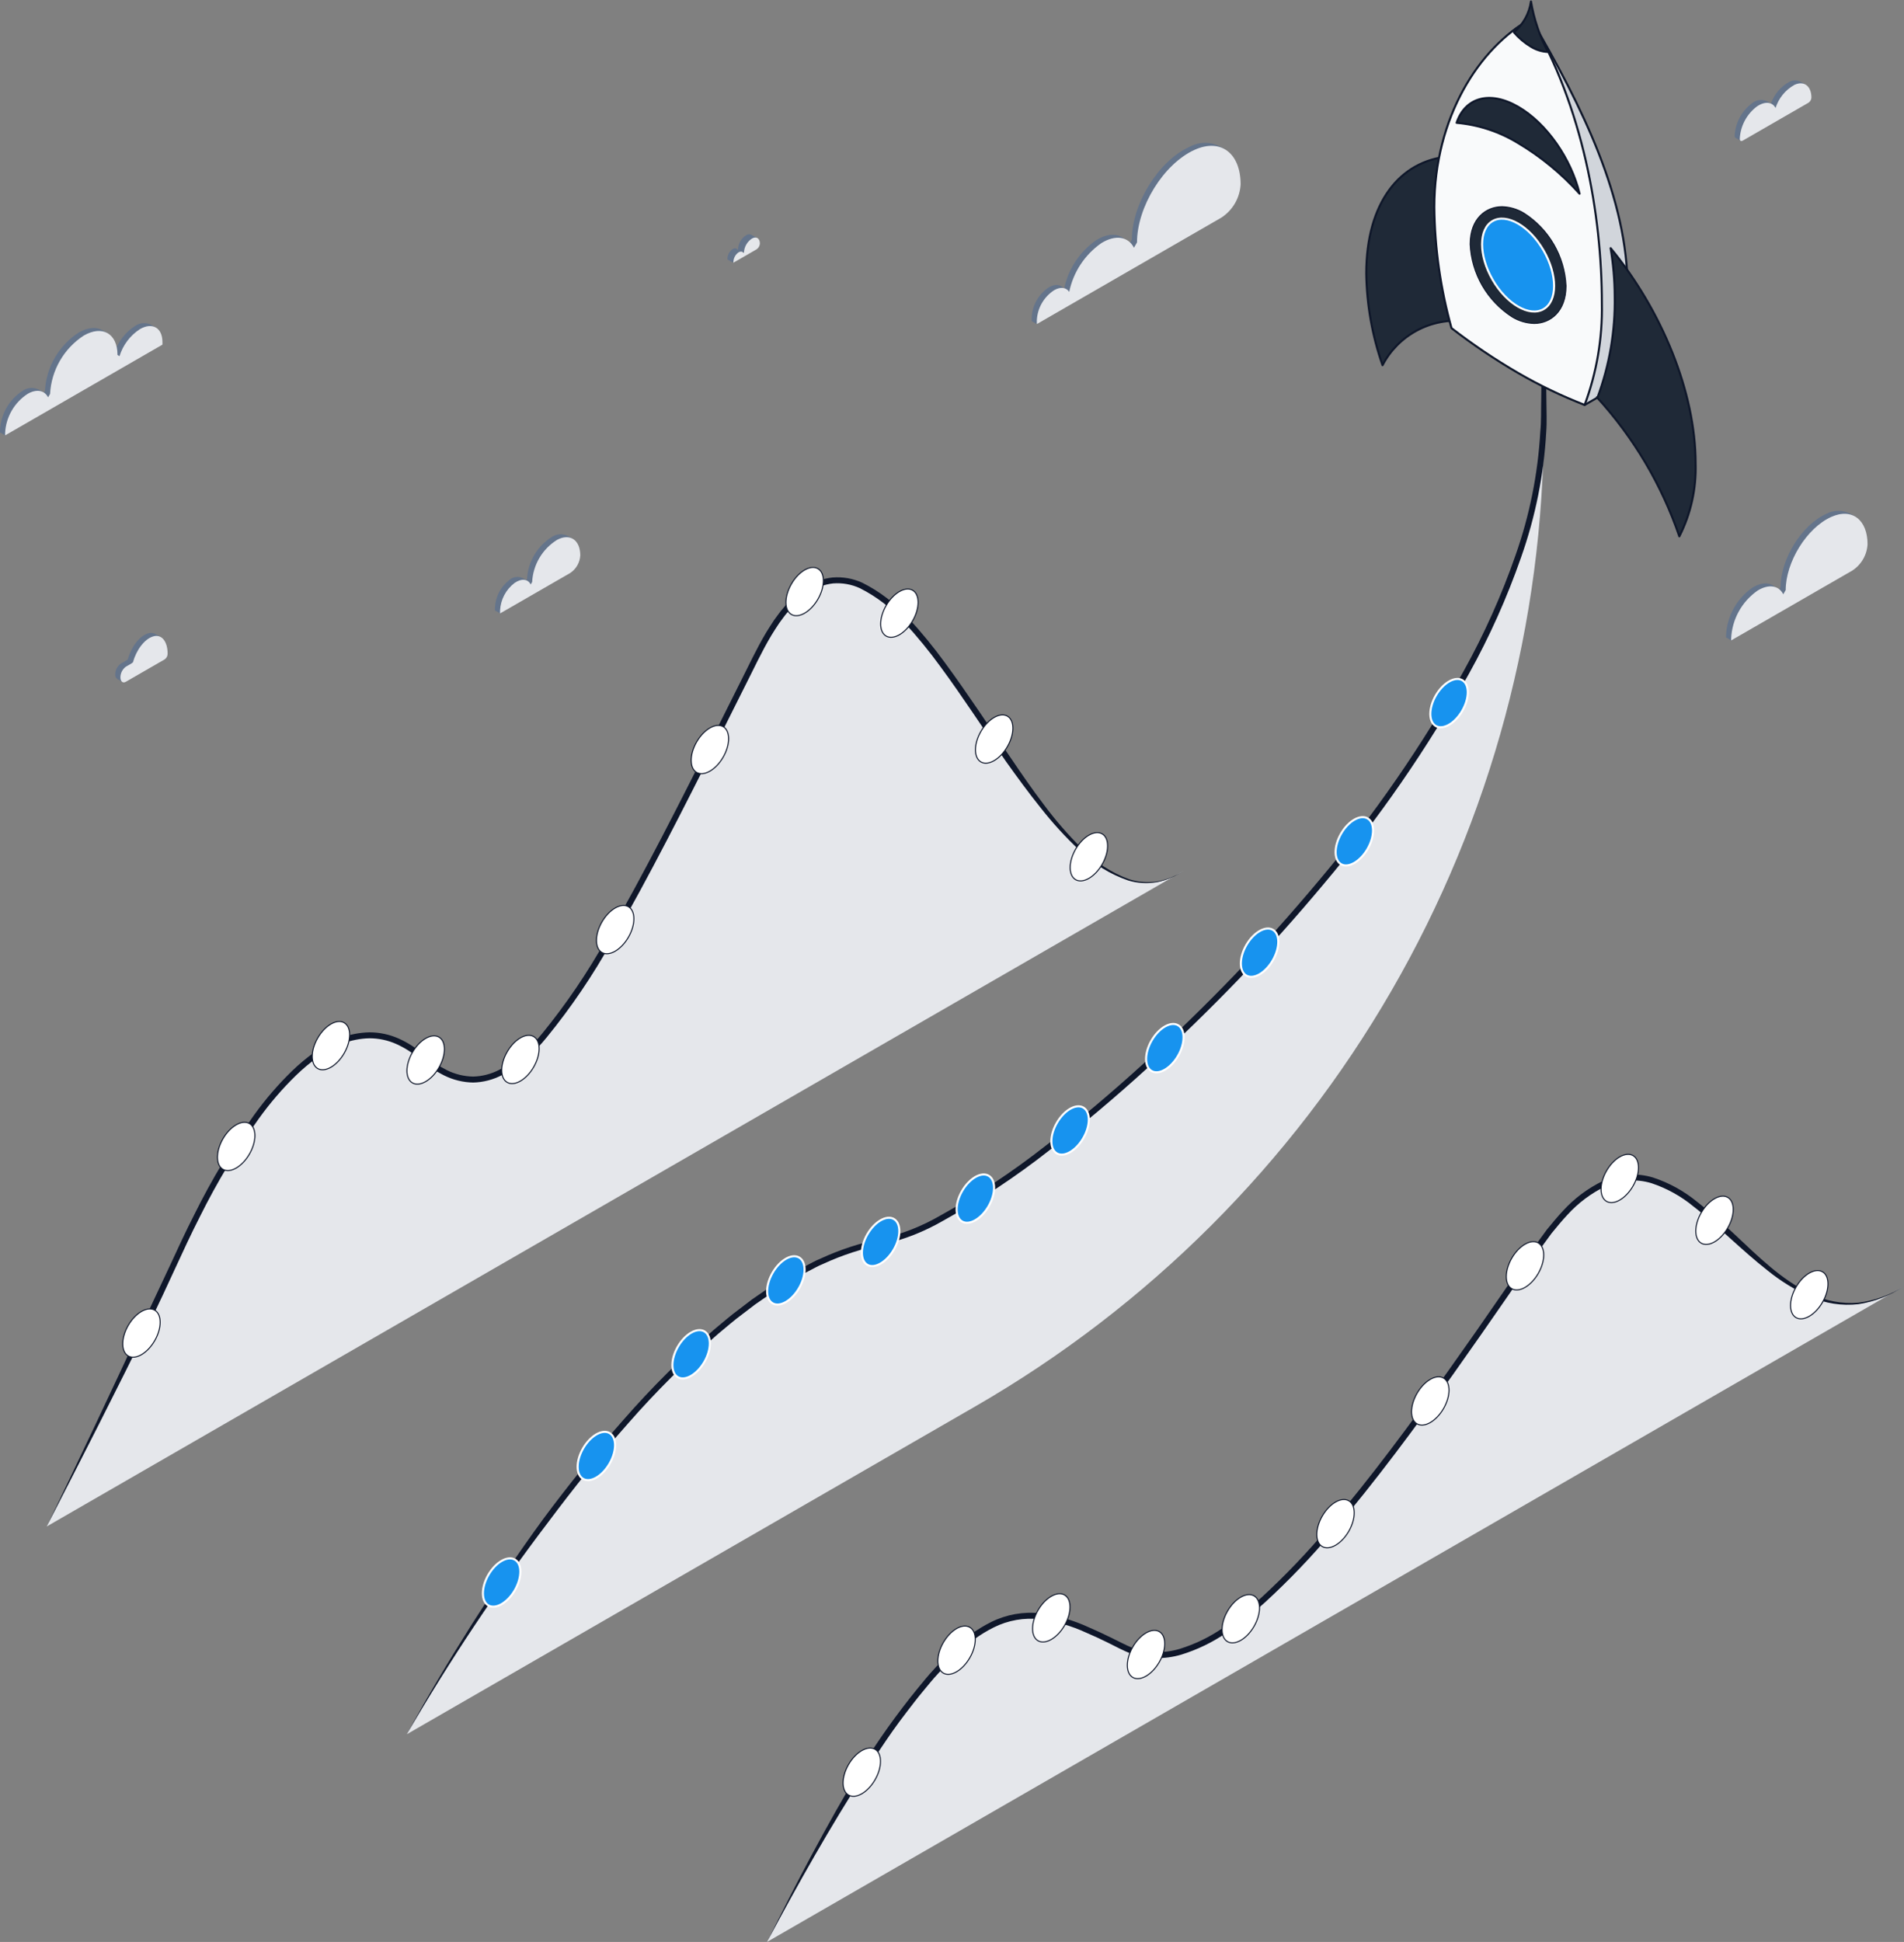 <svg width="460" height="469" viewBox="0 0 460 469" fill="none" xmlns="http://www.w3.org/2000/svg">
<rect x="0" y="0" width="460" height="469" fill="#808080" stroke="none"/>
<g clip-path="url(#clip0)">
<path d="M11.282 368.665C11.282 368.665 31.162 329.002 43.051 303.055C54.941 277.108 78.894 235.364 101.855 255.2C124.571 274.823 140.965 242.234 182.879 158.304C216.634 90.719 249.024 235.028 285.962 210.305L11.282 368.665Z" fill="#E5E7EB"/>
<path d="M11.282 368.665C19.354 351.962 27.289 335.197 35.086 318.368L40.998 305.784C42.932 301.581 44.893 297.347 47.006 293.208C51.15 284.86 55.961 276.859 61.393 269.283C64.127 265.482 67.19 261.927 70.547 258.66C72.24 257.021 74.052 255.509 75.967 254.135C77.916 252.77 80.01 251.622 82.21 250.712C84.46 249.842 86.846 249.371 89.259 249.321C91.686 249.32 94.087 249.83 96.304 250.816C98.492 251.796 100.523 253.091 102.333 254.661C104.035 256.147 105.916 257.417 107.931 258.44C109.916 259.429 112.097 259.964 114.315 260.006C116.534 259.947 118.711 259.378 120.675 258.344C124.652 256.115 128.162 253.141 131.01 249.584C136.846 242.423 142.04 234.763 146.531 226.693C155.784 210.652 164.105 194.064 172.464 177.513L178.695 165.075C180.8 160.948 182.729 156.727 185.146 152.688C185.739 151.685 186.414 150.711 187.048 149.722C187.766 148.788 188.4 147.793 189.201 146.91C190.689 145.039 192.441 143.394 194.403 142.028C196.403 140.61 198.735 139.728 201.174 139.468C203.62 139.278 206.073 139.712 208.305 140.728C212.556 142.849 216.358 145.769 219.502 149.328C222.667 152.761 225.628 156.377 228.367 160.157C233.883 167.657 238.942 175.443 244.21 183.061C246.794 186.904 249.433 190.708 252.232 194.385C254.987 198.092 258.018 201.586 261.301 204.836C264.503 208.164 268.418 210.725 272.752 212.328C274.949 213.04 277.283 213.224 279.564 212.865C281.85 212.458 284.028 211.587 285.964 210.305C284.051 211.643 281.884 212.574 279.596 213.042C277.283 213.465 274.903 213.339 272.649 212.672C268.201 211.159 264.154 208.66 260.812 205.362C257.412 202.169 254.26 198.722 251.384 195.051C248.47 191.419 245.72 187.665 243.028 183.88C237.717 176.254 232.705 168.449 227.211 161.01C224.505 157.276 221.582 153.705 218.455 150.314C215.441 146.899 211.799 144.093 207.727 142.048C205.715 141.127 203.502 140.733 201.296 140.901C199.1 141.139 197.001 141.938 195.203 143.219C193.352 144.51 191.7 146.064 190.298 147.83C189.537 148.672 188.921 149.645 188.225 150.545C187.608 151.508 186.952 152.444 186.372 153.435C184.021 157.358 182.083 161.588 179.977 165.722L173.743 178.16C165.38 194.72 157.058 211.316 147.77 227.42C143.234 235.567 137.987 243.3 132.092 250.529C129.122 254.23 125.462 257.321 121.314 259.631C119.154 260.764 116.762 261.385 114.323 261.444C111.885 261.404 109.487 260.821 107.304 259.735C105.176 258.658 103.19 257.32 101.394 255.751C99.693 254.277 97.786 253.059 95.733 252.136C93.697 251.228 91.492 250.759 89.262 250.76C87.026 250.808 84.816 251.245 82.729 252.05C80.638 252.919 78.647 254.012 76.793 255.311C74.936 256.643 73.18 258.11 71.537 259.698C68.241 262.908 65.233 266.4 62.549 270.135C57.163 277.646 52.394 285.579 48.285 293.856C46.18 297.978 44.243 302.162 42.3 306.385C40.358 310.607 38.402 314.806 36.385 318.984C28.193 335.634 19.781 352.17 11.282 368.665Z" fill="#0F172A"/>
<path d="M37.371 323.795C39.138 320.739 39.138 317.437 37.372 316.418C35.605 315.4 32.741 317.051 30.974 320.107C29.208 323.163 29.207 326.465 30.974 327.484C32.74 328.502 35.605 326.851 37.371 323.795Z" fill="white" stroke="#0F172A" stroke-width="0.25" stroke-linejoin="round"/>
<path d="M60.261 278.72C62.028 275.664 62.028 272.361 60.261 271.343C58.495 270.324 55.631 271.976 53.864 275.032C52.097 278.087 52.097 281.39 53.864 282.408C55.63 283.427 58.494 281.775 60.261 278.72Z" fill="white" stroke="#0F172A" stroke-width="0.25" stroke-linejoin="round"/>
<path d="M83.151 254.381C84.917 251.326 84.918 248.023 83.151 247.005C81.385 245.986 78.52 247.638 76.754 250.693C74.987 253.749 74.987 257.052 76.753 258.07C78.52 259.088 81.384 257.437 83.151 254.381Z" fill="white" stroke="#0F172A" stroke-width="0.25" stroke-linejoin="round"/>
<path d="M106.04 257.842C107.807 254.786 107.807 251.484 106.041 250.465C104.274 249.447 101.41 251.098 99.643 254.154C97.876 257.21 97.876 260.512 99.643 261.531C101.409 262.549 104.274 260.898 106.04 257.842Z" fill="white" stroke="#0F172A" stroke-width="0.25" stroke-linejoin="round"/>
<path d="M128.932 257.713C130.699 254.657 130.699 251.355 128.932 250.336C127.166 249.318 124.301 250.969 122.535 254.025C120.768 257.081 120.768 260.383 122.534 261.402C124.301 262.42 127.165 260.769 128.932 257.713Z" fill="white" stroke="#0F172A" stroke-width="0.25" stroke-linejoin="round"/>
<path d="M151.82 226.355C153.586 223.3 153.586 219.997 151.82 218.979C150.053 217.96 147.189 219.612 145.422 222.667C143.656 225.723 143.656 229.026 145.422 230.044C147.189 231.063 150.053 229.411 151.82 226.355Z" fill="white" stroke="#0F172A" stroke-width="0.25" stroke-linejoin="round"/>
<path d="M174.711 182.866C176.478 179.811 176.478 176.508 174.711 175.489C172.945 174.471 170.081 176.122 168.314 179.178C166.547 182.234 166.547 185.536 168.314 186.555C170.08 187.573 172.944 185.922 174.711 182.866Z" fill="white" stroke="#0F172A" stroke-width="0.25" stroke-linejoin="round"/>
<path d="M197.6 144.716C199.367 141.66 199.367 138.358 197.6 137.339C195.834 136.321 192.969 137.972 191.203 141.028C189.436 144.083 189.436 147.386 191.202 148.404C192.969 149.423 195.833 147.771 197.6 144.716Z" fill="white" stroke="#0F172A" stroke-width="0.25" stroke-linejoin="round"/>
<path d="M220.49 149.93C222.257 146.875 222.257 143.572 220.491 142.554C218.724 141.535 215.86 143.187 214.093 146.242C212.327 149.298 212.327 152.601 214.093 153.619C215.86 154.638 218.724 152.986 220.49 149.93Z" fill="white" stroke="#0F172A" stroke-width="0.25" stroke-linejoin="round"/>
<path d="M243.38 180.326C245.147 177.271 245.147 173.968 243.38 172.95C241.614 171.931 238.75 173.583 236.983 176.638C235.216 179.694 235.216 182.997 236.983 184.015C238.749 185.033 241.613 183.382 243.38 180.326Z" fill="white" stroke="#0F172A" stroke-width="0.25" stroke-linejoin="round"/>
<path d="M266.271 208.761C268.037 205.706 268.038 202.403 266.271 201.384C264.505 200.366 261.64 202.017 259.874 205.073C258.107 208.129 258.107 211.431 259.873 212.45C261.64 213.468 264.504 211.817 266.271 208.761Z" fill="white" stroke="#0F172A" stroke-width="0.25" stroke-linejoin="round"/>
<path d="M460 310.642C423.061 334.536 406.875 249.293 371.21 301.632C326.496 367.247 294.149 409.522 271.433 397.811C248.466 385.974 239.165 385.228 217.088 414.828C203.23 433.409 185.314 469.001 185.314 469.001L460 310.642Z" fill="#E5E7EB"/>
<path d="M460 310.642C456.7 312.885 452.94 314.365 448.994 314.974C444.989 315.433 440.934 314.802 437.258 313.147C433.605 311.497 430.18 309.385 427.067 306.862C423.92 304.404 420.969 301.735 418.024 299.093C415.078 296.451 412.209 293.729 409.097 291.346C406.1 288.877 402.672 286.982 398.985 285.756C395.318 284.644 391.37 284.908 387.884 286.499C384.398 288.195 381.269 290.542 378.667 293.413C377.329 294.832 376.092 296.358 374.849 297.868C373.7 299.463 372.52 301.021 371.394 302.646L364.674 312.452C360.177 318.978 355.635 325.476 351.049 331.946C341.838 344.847 332.424 357.632 322.119 369.727C317.009 375.826 311.504 381.586 305.641 386.968C302.686 389.663 299.54 392.141 296.227 394.383C292.892 396.672 289.226 398.44 285.357 399.626C281.383 400.802 277.142 400.715 273.22 399.378C271.276 398.583 269.552 397.674 267.787 396.789C266.021 395.905 264.231 395.084 262.427 394.31C258.886 392.679 255.121 391.586 251.256 391.069C247.429 390.632 243.557 391.313 240.11 393.03C238.377 393.89 236.724 394.903 235.172 396.058C233.636 397.264 232.163 398.55 230.761 399.91C230.064 400.598 229.343 401.261 228.664 401.97L226.679 404.151C225.325 405.585 224.108 407.133 222.845 408.643C221.582 410.154 220.396 411.737 219.185 413.295C217.973 414.853 216.81 416.448 215.666 418.051C214.522 419.653 213.436 421.304 212.329 422.937L209.125 427.921C200.564 441.215 192.761 455.025 185.324 469.009C192.338 454.804 199.717 440.771 207.909 427.154C212.086 420.384 216.703 413.896 221.733 407.732C223.01 406.205 224.236 404.637 225.608 403.186L227.618 400.973C228.308 400.257 229.046 399.572 229.758 398.869C231.2 397.47 232.715 396.149 234.297 394.91C235.924 393.698 237.657 392.635 239.474 391.732C243.163 389.901 247.303 389.174 251.396 389.638C255.403 390.169 259.308 391.298 262.98 392.987C264.817 393.772 266.623 394.624 268.411 395.498C270.2 396.372 271.977 397.321 273.705 398.028C277.345 399.261 281.278 399.335 284.962 398.24C288.686 397.094 292.214 395.388 295.425 393.181C298.679 390.979 301.769 388.544 304.672 385.896C310.487 380.556 315.947 374.842 321.017 368.791C331.273 356.751 340.672 343.994 349.869 331.109C354.463 324.66 359 318.17 363.48 311.641L370.195 301.839C371.328 300.21 372.536 298.607 373.703 296.989C374.974 295.444 376.238 293.886 377.615 292.425C380.35 289.419 383.639 286.965 387.301 285.197C391.096 283.473 395.39 283.186 399.382 284.39C403.239 285.662 406.828 287.636 409.966 290.212C413.132 292.67 416.096 295.333 418.994 298.037C424.749 303.429 430.416 309.121 437.548 312.485C441.086 314.21 445.026 314.946 448.95 314.615C452.883 314.128 456.658 312.77 460 310.642Z" fill="#0F172A"/>
<path d="M211.407 429.84C213.174 426.785 213.174 423.482 211.408 422.464C209.641 421.445 206.777 423.097 205.01 426.152C203.244 429.208 203.244 432.51 205.01 433.529C206.777 434.547 209.641 432.896 211.407 429.84Z" fill="white" stroke="#0F172A" stroke-width="0.25" stroke-linejoin="round"/>
<path d="M234.297 400.385C236.064 397.329 236.064 394.026 234.297 393.008C232.531 391.99 229.667 393.641 227.9 396.697C226.133 399.752 226.133 403.055 227.9 404.073C229.666 405.092 232.53 403.44 234.297 400.385Z" fill="white" stroke="#0F172A" stroke-width="0.25" stroke-linejoin="round"/>
<path d="M257.188 392.574C258.954 389.519 258.955 386.216 257.188 385.198C255.422 384.179 252.557 385.831 250.791 388.886C249.024 391.942 249.024 395.244 250.79 396.263C252.557 397.281 255.421 395.63 257.188 392.574Z" fill="white" stroke="#0F172A" stroke-width="0.25" stroke-linejoin="round"/>
<path d="M280.078 401.427C281.845 398.372 281.845 395.069 280.079 394.051C278.312 393.032 275.448 394.684 273.681 397.739C271.915 400.795 271.914 404.098 273.681 405.116C275.447 406.134 278.312 404.483 280.078 401.427Z" fill="white" stroke="#0F172A" stroke-width="0.25" stroke-linejoin="round"/>
<path d="M302.967 392.789C304.734 389.733 304.734 386.431 302.967 385.412C301.201 384.394 298.337 386.045 296.57 389.101C294.803 392.157 294.803 395.459 296.57 396.478C298.336 397.496 301.2 395.845 302.967 392.789Z" fill="white" stroke="#0F172A" stroke-width="0.25" stroke-linejoin="round"/>
<path d="M325.857 369.827C327.623 366.771 327.624 363.469 325.857 362.45C324.091 361.432 321.226 363.083 319.46 366.139C317.693 369.194 317.693 372.497 319.459 373.515C321.226 374.534 324.09 372.882 325.857 369.827Z" fill="white" stroke="#0F172A" stroke-width="0.25" stroke-linejoin="round"/>
<path d="M348.747 340.196C350.514 337.14 350.514 333.838 348.748 332.819C346.981 331.801 344.117 333.452 342.35 336.508C340.584 339.563 340.583 342.866 342.35 343.884C344.116 344.903 346.981 343.251 348.747 340.196Z" fill="white" stroke="#0F172A" stroke-width="0.25" stroke-linejoin="round"/>
<path d="M371.637 307.552C373.404 304.497 373.404 301.194 371.637 300.175C369.871 299.157 367.007 300.808 365.24 303.864C363.473 306.92 363.473 310.222 365.24 311.241C367.006 312.259 369.87 310.608 371.637 307.552Z" fill="white" stroke="#0F172A" stroke-width="0.25" stroke-linejoin="round"/>
<path d="M394.527 286.453C396.293 283.398 396.293 280.095 394.527 279.077C392.76 278.058 389.896 279.71 388.13 282.765C386.363 285.821 386.363 289.123 388.129 290.142C389.896 291.16 392.76 289.509 394.527 286.453Z" fill="white" stroke="#0F172A" stroke-width="0.25" stroke-linejoin="round"/>
<path d="M417.418 296.555C419.185 293.499 419.185 290.197 417.419 289.178C415.652 288.16 412.788 289.811 411.021 292.867C409.254 295.923 409.254 299.225 411.021 300.244C412.787 301.262 415.652 299.611 417.418 296.555Z" fill="white" stroke="#0F172A" stroke-width="0.25" stroke-linejoin="round"/>
<path d="M440.307 314.527C442.074 311.471 442.074 308.168 440.307 307.15C438.541 306.131 435.676 307.783 433.91 310.838C432.143 313.894 432.143 317.197 433.909 318.215C435.676 319.234 438.54 317.582 440.307 314.527Z" fill="white" stroke="#0F172A" stroke-width="0.25" stroke-linejoin="round"/>
<path d="M98.3 418.833C98.3 418.833 158.021 309.583 213.041 299.896C247.543 294.098 371.877 181.929 372.981 102.114C372.981 150.261 360.289 197.56 336.181 239.257C312.073 280.954 277.398 315.58 235.642 339.653L98.3 418.833Z" fill="#E5E7EB"/>
<path d="M98.3 418.833C103.199 409.814 108.491 401.008 113.969 392.324C119.484 383.662 125.195 375.115 131.266 366.817C137.402 358.57 143.855 350.551 150.673 342.846C157.452 335.089 164.767 327.815 172.562 321.077C174.547 319.431 176.489 317.734 178.569 316.203L181.645 313.854L184.835 311.655C186.923 310.134 189.193 308.879 191.385 307.511C192.487 306.835 193.666 306.289 194.802 305.671C195.951 305.086 197.073 304.424 198.283 303.951C203.003 301.768 207.966 300.157 213.068 299.15C218.008 298.007 222.749 296.134 227.136 293.593C236.094 288.642 244.638 282.979 252.686 276.659C260.822 270.437 268.651 263.808 276.227 256.907C283.804 250.007 291.146 242.849 298.26 235.47C305.33 228.051 312.155 220.409 318.735 212.546C331.952 196.883 343.629 179.987 353.604 162.091C358.575 153.15 362.766 143.798 366.13 134.14C369.533 124.521 371.553 114.469 372.13 104.284C372.387 101.761 372.285 99.173 372.353 96.615L372.441 88.922L372.621 73.538L372.98 42.765L373.339 73.54L373.518 88.928L373.608 96.623C373.608 99.193 373.764 101.741 373.564 104.334C372.989 114.661 370.943 124.853 367.489 134.603C364.098 144.335 359.875 153.758 354.866 162.767C344.847 180.748 333.118 197.724 319.842 213.46C313.247 221.349 306.4 229.015 299.299 236.459C292.163 243.862 284.794 251.029 277.193 257.959C269.586 264.883 261.735 271.536 253.559 277.789C245.449 284.156 236.838 289.86 227.81 294.846C223.293 297.459 218.41 299.381 213.322 300.549C208.339 301.534 203.491 303.109 198.882 305.241C197.696 305.705 196.598 306.357 195.463 306.932C194.345 307.54 193.188 308.079 192.101 308.743C189.939 310.093 187.704 311.323 185.642 312.831L182.484 315.002L179.439 317.327C177.381 318.839 175.456 320.525 173.489 322.155C165.744 328.849 158.476 336.075 151.74 343.782C144.938 351.439 138.551 359.458 132.414 367.662C119.996 383.999 108.603 401.089 98.3 418.833Z" fill="#0F172A"/>
<path d="M124.389 384.04C126.156 380.984 126.156 377.681 124.389 376.663C122.623 375.645 119.759 377.296 117.992 380.352C116.225 383.407 116.225 386.71 117.992 387.728C119.758 388.747 122.622 387.095 124.389 384.04Z" fill="#1793EF" stroke="white" stroke-width="0.5" stroke-linejoin="round"/>
<path d="M147.279 353.481C149.045 350.425 149.045 347.122 147.279 346.104C145.512 345.085 142.648 346.737 140.881 349.793C139.115 352.848 139.115 356.151 140.881 357.169C142.648 358.188 145.512 356.536 147.279 353.481Z" fill="#1793EF" stroke="white" stroke-width="0.5" stroke-linejoin="round"/>
<path d="M170.169 328.921C171.936 325.865 171.936 322.563 170.17 321.544C168.403 320.526 165.539 322.177 163.772 325.233C162.005 328.289 162.005 331.591 163.772 332.61C165.538 333.628 168.403 331.977 170.169 328.921Z" fill="#1793EF" stroke="white" stroke-width="0.5" stroke-linejoin="round"/>
<path d="M193.06 311.079C194.827 308.023 194.827 304.721 193.06 303.702C191.294 302.684 188.429 304.335 186.663 307.391C184.896 310.446 184.896 313.749 186.662 314.767C188.429 315.786 191.293 314.134 193.06 311.079Z" fill="#1793EF" stroke="white" stroke-width="0.5" stroke-linejoin="round"/>
<path d="M215.95 301.783C217.717 298.728 217.717 295.425 215.951 294.407C214.184 293.388 211.32 295.04 209.553 298.095C207.787 301.151 207.787 304.454 209.553 305.472C211.32 306.491 214.184 304.839 215.95 301.783Z" fill="#1793EF" stroke="white" stroke-width="0.5" stroke-linejoin="round"/>
<path d="M238.84 291.327C240.607 288.271 240.607 284.968 238.84 283.95C237.074 282.932 234.21 284.583 232.443 287.639C230.676 290.694 230.676 293.997 232.443 295.015C234.209 296.034 237.073 294.382 238.84 291.327Z" fill="#1793EF" stroke="white" stroke-width="0.5" stroke-linejoin="round"/>
<path d="M261.729 274.866C263.495 271.811 263.496 268.508 261.729 267.49C259.963 266.471 257.098 268.123 255.332 271.178C253.565 274.234 253.565 277.537 255.331 278.555C257.098 279.574 259.962 277.922 261.729 274.866Z" fill="#1793EF" stroke="white" stroke-width="0.5" stroke-linejoin="round"/>
<path d="M284.619 254.984C286.386 251.928 286.386 248.626 284.62 247.607C282.853 246.589 279.989 248.24 278.222 251.296C276.456 254.351 276.455 257.654 278.222 258.673C279.989 259.691 282.853 258.04 284.619 254.984Z" fill="#1793EF" stroke="white" stroke-width="0.5" stroke-linejoin="round"/>
<path d="M307.509 231.929C309.276 228.873 309.276 225.57 307.509 224.552C305.743 223.534 302.879 225.185 301.112 228.241C299.345 231.296 299.345 234.599 301.112 235.617C302.878 236.636 305.742 234.984 307.509 231.929Z" fill="#1793EF" stroke="white" stroke-width="0.5" stroke-linejoin="round"/>
<path d="M330.399 205.031C332.165 201.975 332.166 198.672 330.399 197.654C328.633 196.635 325.768 198.287 324.002 201.342C322.235 204.398 322.235 207.701 324.001 208.719C325.768 209.738 328.632 208.086 330.399 205.031Z" fill="#1793EF" stroke="white" stroke-width="0.5" stroke-linejoin="round"/>
<path d="M353.289 171.652C355.056 168.596 355.056 165.294 353.29 164.275C351.523 163.257 348.659 164.908 346.892 167.964C345.126 171.02 345.125 174.322 346.892 175.341C348.658 176.359 351.523 174.708 353.289 171.652Z" fill="#1793EF" stroke="white" stroke-width="0.5" stroke-linejoin="round"/>
<path d="M138.168 130.398L138.491 130.184L137.251 129.467V129.479C136.641 129.15 135.952 128.996 135.259 129.032C134.566 129.068 133.897 129.293 133.324 129.682C131.582 130.77 130.128 132.261 129.085 134.029C128.042 135.796 127.44 137.789 127.331 139.838L127.163 140.124L126.18 139.551V139.567C125.668 139.346 125.104 139.276 124.554 139.365C124.004 139.453 123.491 139.697 123.075 140.067C122.041 140.854 121.192 141.858 120.589 143.008C119.985 144.158 119.641 145.427 119.581 146.724V147.425L120.82 148.141L136.49 137.678C137.675 136.927 138.515 135.741 138.83 134.376C139.144 133.012 138.908 131.578 138.171 130.386L138.168 130.398Z" fill="#64748B"/>
<path d="M137.728 138.404L120.817 148.151V147.449C120.878 146.153 121.221 144.886 121.825 143.736C122.428 142.587 123.275 141.584 124.308 140.797C126.041 139.607 127.564 139.856 128.22 141.154L128.566 140.556C128.675 138.507 129.276 136.514 130.319 134.747C131.363 132.979 132.817 131.488 134.559 130.4C137.741 128.68 140.194 130.463 140.193 134.127C140.148 134.983 139.902 135.817 139.473 136.56C139.045 137.304 138.447 137.935 137.728 138.404Z" fill="#E5E7EB"/>
<path d="M38.532 154.088L38.872 153.862L37.631 153.145V153.159C37.351 152.995 37.038 152.893 36.714 152.861C36.39 152.83 36.063 152.869 35.755 152.976C33.611 153.634 31.676 156.334 30.875 159.24L30.484 159.527L29.165 160.286C28.76 160.584 28.43 160.973 28.201 161.421C27.973 161.868 27.852 162.364 27.849 162.866C27.822 163.081 27.854 163.3 27.942 163.498C28.029 163.696 28.169 163.867 28.346 163.993L29.584 164.71L29.688 163.627L38.567 158.507C38.779 158.352 38.951 158.149 39.071 157.915C39.19 157.681 39.253 157.423 39.255 157.16C39.294 156.09 39.044 155.029 38.532 154.088Z" fill="#64748B"/>
<path d="M32.115 159.965C32.914 157.058 34.842 154.359 36.995 153.701C39.078 153.063 40.498 154.953 40.498 157.887C40.496 158.149 40.433 158.408 40.313 158.642C40.194 158.876 40.021 159.079 39.809 159.234L30.408 164.655C29.68 165.074 29.092 164.599 29.092 163.594C29.094 163.092 29.214 162.596 29.443 162.148C29.672 161.7 30.002 161.312 30.408 161.014L31.726 160.255L32.115 159.965Z" fill="#E5E7EB"/>
<path d="M253.432 69.376C255.011 68.465 256.37 68.698 257.079 69.777C258.066 64.995 260.852 60.774 264.863 57.983C268.354 55.853 271.373 56.469 272.714 59.114L273.457 57.824C273.457 49.331 279.832 38.879 287.372 35.473C288.486 34.861 289.732 34.529 291.003 34.505C292.274 34.482 293.532 34.769 294.667 35.34V35.331L295.907 36.048L295.752 36.15C296.711 37.169 297.449 38.374 297.92 39.691C298.39 41.007 298.583 42.407 298.487 43.801C298.399 45.413 297.932 46.98 297.124 48.378C296.315 49.775 295.189 50.963 293.835 51.844L261.776 70.337L256.769 73.223L250.499 78.268L249.259 77.552V76.59C249.337 75.144 249.756 73.738 250.481 72.484C251.206 71.231 252.217 70.166 253.432 69.376Z" fill="#64748B"/>
<path d="M254.672 70.092C256.251 69.182 257.61 69.414 258.319 70.494C259.306 65.712 262.092 61.491 266.104 58.7C269.595 56.57 272.613 57.186 273.954 59.831L274.698 58.541C274.698 50.048 281.072 39.594 288.611 36.19C295.013 33.299 299.729 37.1 299.729 44.517C299.641 46.128 299.174 47.696 298.366 49.093C297.557 50.49 296.43 51.677 295.076 52.558L263.016 71.048L258.009 73.934L250.499 78.263V77.301C250.578 75.856 250.997 74.451 251.722 73.198C252.447 71.946 253.458 70.882 254.672 70.092Z" fill="#E5E7EB"/>
<path d="M423.394 141.916C426.151 140.233 428.537 140.722 429.595 142.813L430.182 141.798C430.182 135.085 435.218 126.823 441.173 124.134C442.052 123.651 443.034 123.389 444.037 123.37C445.039 123.352 446.031 123.577 446.926 124.026V124.016L448.167 124.733L447.989 124.85C449.382 126.48 450.086 128.588 449.952 130.727C449.883 132 449.514 133.239 448.876 134.343C448.237 135.448 447.347 136.386 446.278 137.083L418.242 154.672L417.002 153.955V153.46C417.112 151.176 417.745 148.947 418.853 146.946C419.962 144.944 421.515 143.224 423.394 141.916Z" fill="#64748B"/>
<path d="M451.194 131.441C451.194 125.577 447.462 122.57 442.412 124.847C436.458 127.535 431.422 135.797 431.422 142.512L430.835 143.527C429.776 141.436 427.39 140.947 424.634 142.63C422.755 143.938 421.201 145.659 420.093 147.661C418.985 149.663 418.352 151.892 418.242 154.177V154.67L447.518 137.792C448.588 137.096 449.478 136.157 450.117 135.053C450.756 133.948 451.125 132.709 451.194 131.435V131.441Z" fill="#E5E7EB"/>
<path d="M37.34 79.28L37.627 79.088L36.387 78.372C35.773 78.096 35.097 77.987 34.428 78.056C33.758 78.125 33.119 78.369 32.574 78.763C30.21 80.298 28.46 82.612 27.628 85.302L27.145 85.024C27.235 83.438 26.751 81.872 25.782 80.612L25.997 80.469L24.757 79.752C23.283 78.903 21.249 79.027 19.001 80.325C16.63 81.869 14.658 83.949 13.243 86.396C11.828 88.843 11.011 91.589 10.858 94.411L10.374 95.247C10.311 95.134 10.241 95.025 10.164 94.921L10.461 94.724L9.223 94.007V94.03C8.613 93.754 7.941 93.644 7.275 93.711C6.609 93.778 5.973 94.019 5.43 94.41C3.848 95.439 2.532 96.827 1.588 98.461C0.645 100.094 0.101 101.927 0 103.81L0 104.436L1.24 105.153L38.005 82.526V81.899C38.041 80.981 37.81 80.071 37.34 79.28Z" fill="#64748B"/>
<path d="M33.816 79.484C31.451 81.018 29.701 83.332 28.869 86.023L28.386 85.736C28.386 80.55 24.74 78.449 20.242 81.042C17.872 82.585 15.899 84.665 14.483 87.112C13.068 89.56 12.251 92.306 12.098 95.128L11.616 95.963C10.763 94.282 8.871 93.858 6.669 95.128C5.088 96.157 3.772 97.545 2.829 99.177C1.885 100.81 1.341 102.642 1.24 104.525V105.15L39.245 83.239V82.614C39.245 79.157 36.815 77.755 33.816 79.484Z" fill="#E5E7EB"/>
<path d="M435.878 20.667L436.222 20.439L434.982 19.722C434.562 19.505 434.095 19.396 433.622 19.406C433.15 19.415 432.687 19.543 432.276 19.776C430.214 20.92 428.644 22.781 427.864 25.004L426.881 24.431V24.448C426.277 24.172 425.606 24.078 424.95 24.178C424.294 24.278 423.682 24.568 423.189 25.011C421.974 25.936 420.977 27.115 420.267 28.465C419.558 29.816 419.154 31.305 419.083 32.829C419.075 32.914 419.089 32.999 419.123 33.078C419.157 33.156 419.211 33.224 419.279 33.276L420.519 33.993L420.635 32.757L435.675 24.087C435.884 23.952 436.058 23.769 436.182 23.555C436.307 23.34 436.379 23.099 436.393 22.851C436.41 22.091 436.233 21.339 435.878 20.667Z" fill="#64748B"/>
<path d="M429.022 26.155C428.25 24.631 426.461 24.339 424.429 25.736C423.214 26.661 422.216 27.84 421.507 29.19C420.798 30.541 420.394 32.031 420.323 33.554C420.323 34.008 420.643 34.193 421.041 33.965L436.913 24.816C437.121 24.681 437.295 24.498 437.42 24.284C437.545 24.069 437.617 23.827 437.63 23.579C437.63 20.838 435.892 19.392 433.525 20.496C431.309 21.734 429.662 23.784 428.932 26.212L429.022 26.155Z" fill="#E5E7EB"/>
<path d="M182.753 57.401L181.558 56.72C181.359 56.618 181.135 56.57 180.911 56.583C180.686 56.597 180.47 56.67 180.284 56.795C179.709 57.154 179.229 57.646 178.885 58.229C178.541 58.813 178.343 59.47 178.307 60.146L178.192 60.344C177.975 59.914 177.474 59.834 176.9 60.227C176.56 60.486 176.281 60.818 176.082 61.197C175.884 61.577 175.771 61.995 175.752 62.422V62.653L176.992 63.37L181.333 59.438C181.57 59.284 181.768 59.076 181.91 58.831C182.051 58.586 182.133 58.312 182.148 58.029C182.146 57.925 182.137 57.822 182.121 57.719L182.6 57.496L182.753 57.401Z" fill="#64748B"/>
<path d="M182.767 60.227L177.188 63.444V63.212C177.207 62.785 177.32 62.367 177.518 61.987C177.716 61.608 177.996 61.276 178.336 61.016C178.91 60.623 179.41 60.705 179.628 61.134L179.743 60.937C179.778 60.261 179.976 59.603 180.321 59.02C180.665 58.436 181.144 57.944 181.719 57.585C182.77 57.011 183.585 57.606 183.585 58.818C183.57 59.1 183.487 59.375 183.345 59.62C183.203 59.865 183.005 60.073 182.767 60.227Z" fill="#E5E7EB"/>
<path d="M352.739 46.441C352.837 56.322 354.236 66.146 356.902 75.661C362.02 79.619 367.394 83.236 372.989 86.487C377.341 88.996 378.662 96.018 382.86 97.794L389.076 94.21C391.977 86.399 393.387 78.113 393.231 69.783C393.231 48.087 382.364 25.809 369.881 4.574C357.391 11.418 352.739 24.747 352.739 46.441Z" fill="#D1D5DB" stroke="#0F172A" stroke-width="0.5" stroke-linejoin="round"/>
<path d="M389.12 59.931C389.766 63.779 390.1 67.674 390.116 71.576C390.269 79.907 388.857 88.192 385.953 96.004L385.81 95.943C394.689 105.655 401.468 117.091 405.72 129.537C408.489 124.082 409.84 118.02 409.648 111.907C409.651 94.627 401.36 74.808 389.12 59.931Z" fill="#1F2937" stroke="#0F172A" stroke-width="0.5" stroke-linejoin="round"/>
<path d="M353.786 77.454C351.121 67.939 349.721 58.115 349.624 48.235C349.624 44.508 349.767 41.035 350.064 37.787C338.13 38.825 330.089 49.027 330.089 66.042C330.198 73.591 331.524 81.073 334.016 88.202C335.876 84.632 338.772 81.707 342.324 79.809C345.877 77.911 349.921 77.128 353.927 77.565C353.885 77.527 353.834 77.493 353.786 77.454Z" fill="#1F2937" stroke="#0F172A" stroke-width="0.5" stroke-linejoin="round"/>
<path d="M346.523 50.025C346.617 59.905 348.014 69.73 350.676 79.246C355.794 83.204 361.168 86.821 366.763 90.072C371.916 93.06 377.295 95.642 382.85 97.795C385.752 89.984 387.161 81.698 387.006 73.368C387.006 51.672 382.353 25.811 369.871 4.575C357.391 11.418 346.523 28.331 346.523 50.025Z" fill="#F9FAFB" stroke="#0F172A" stroke-width="0.5" stroke-linejoin="round"/>
<path d="M366.766 34.553C372.311 37.853 377.319 41.977 381.62 46.784C379.58 38.392 373.705 29.787 366.766 25.787C359.827 21.786 353.952 23.618 351.912 29.657C357.176 30.12 362.26 31.796 366.766 34.553Z" fill="#1F2937" stroke="#0F172A" stroke-width="0.5" stroke-linejoin="round"/>
<path d="M370.652 78.108C368.77 78.06 366.934 77.516 365.33 76.531C362.363 74.628 359.894 72.043 358.13 68.993C356.367 65.943 355.36 62.516 355.193 58.998C355.193 52.733 359.053 49.928 362.879 49.928C364.761 49.975 366.597 50.519 368.201 51.504C371.169 53.407 373.638 55.992 375.401 59.042C377.165 62.092 378.172 65.519 378.338 69.037C378.338 75.303 374.477 78.108 370.652 78.108Z" fill="#1F2937" stroke="#0F172A" stroke-width="0.25" stroke-linejoin="round"/>
<path d="M372.919 74.665C376.318 72.706 376.318 66.353 372.92 60.475C369.522 54.598 364.012 51.422 360.613 53.381C357.215 55.34 357.215 61.693 360.613 67.57C364.011 73.448 369.521 76.624 372.919 74.665Z" fill="#1793EF" stroke="white" stroke-width="0.5" stroke-linejoin="round"/>
<path d="M369.873 0.358C369.468 3.261 367.998 5.91 365.748 7.792C366.925 9.166 368.317 10.341 369.871 11.271C371.114 12.039 372.534 12.478 373.995 12.546C371.974 8.731 370.583 4.616 369.873 0.358Z" fill="#1F2937" stroke="#0F172A" stroke-width="0.5" stroke-linejoin="round"/>
</g>
<defs>
<clipPath id="clip0">
<rect width="460" height="469" fill="white"/>
</clipPath>
</defs>
</svg>
